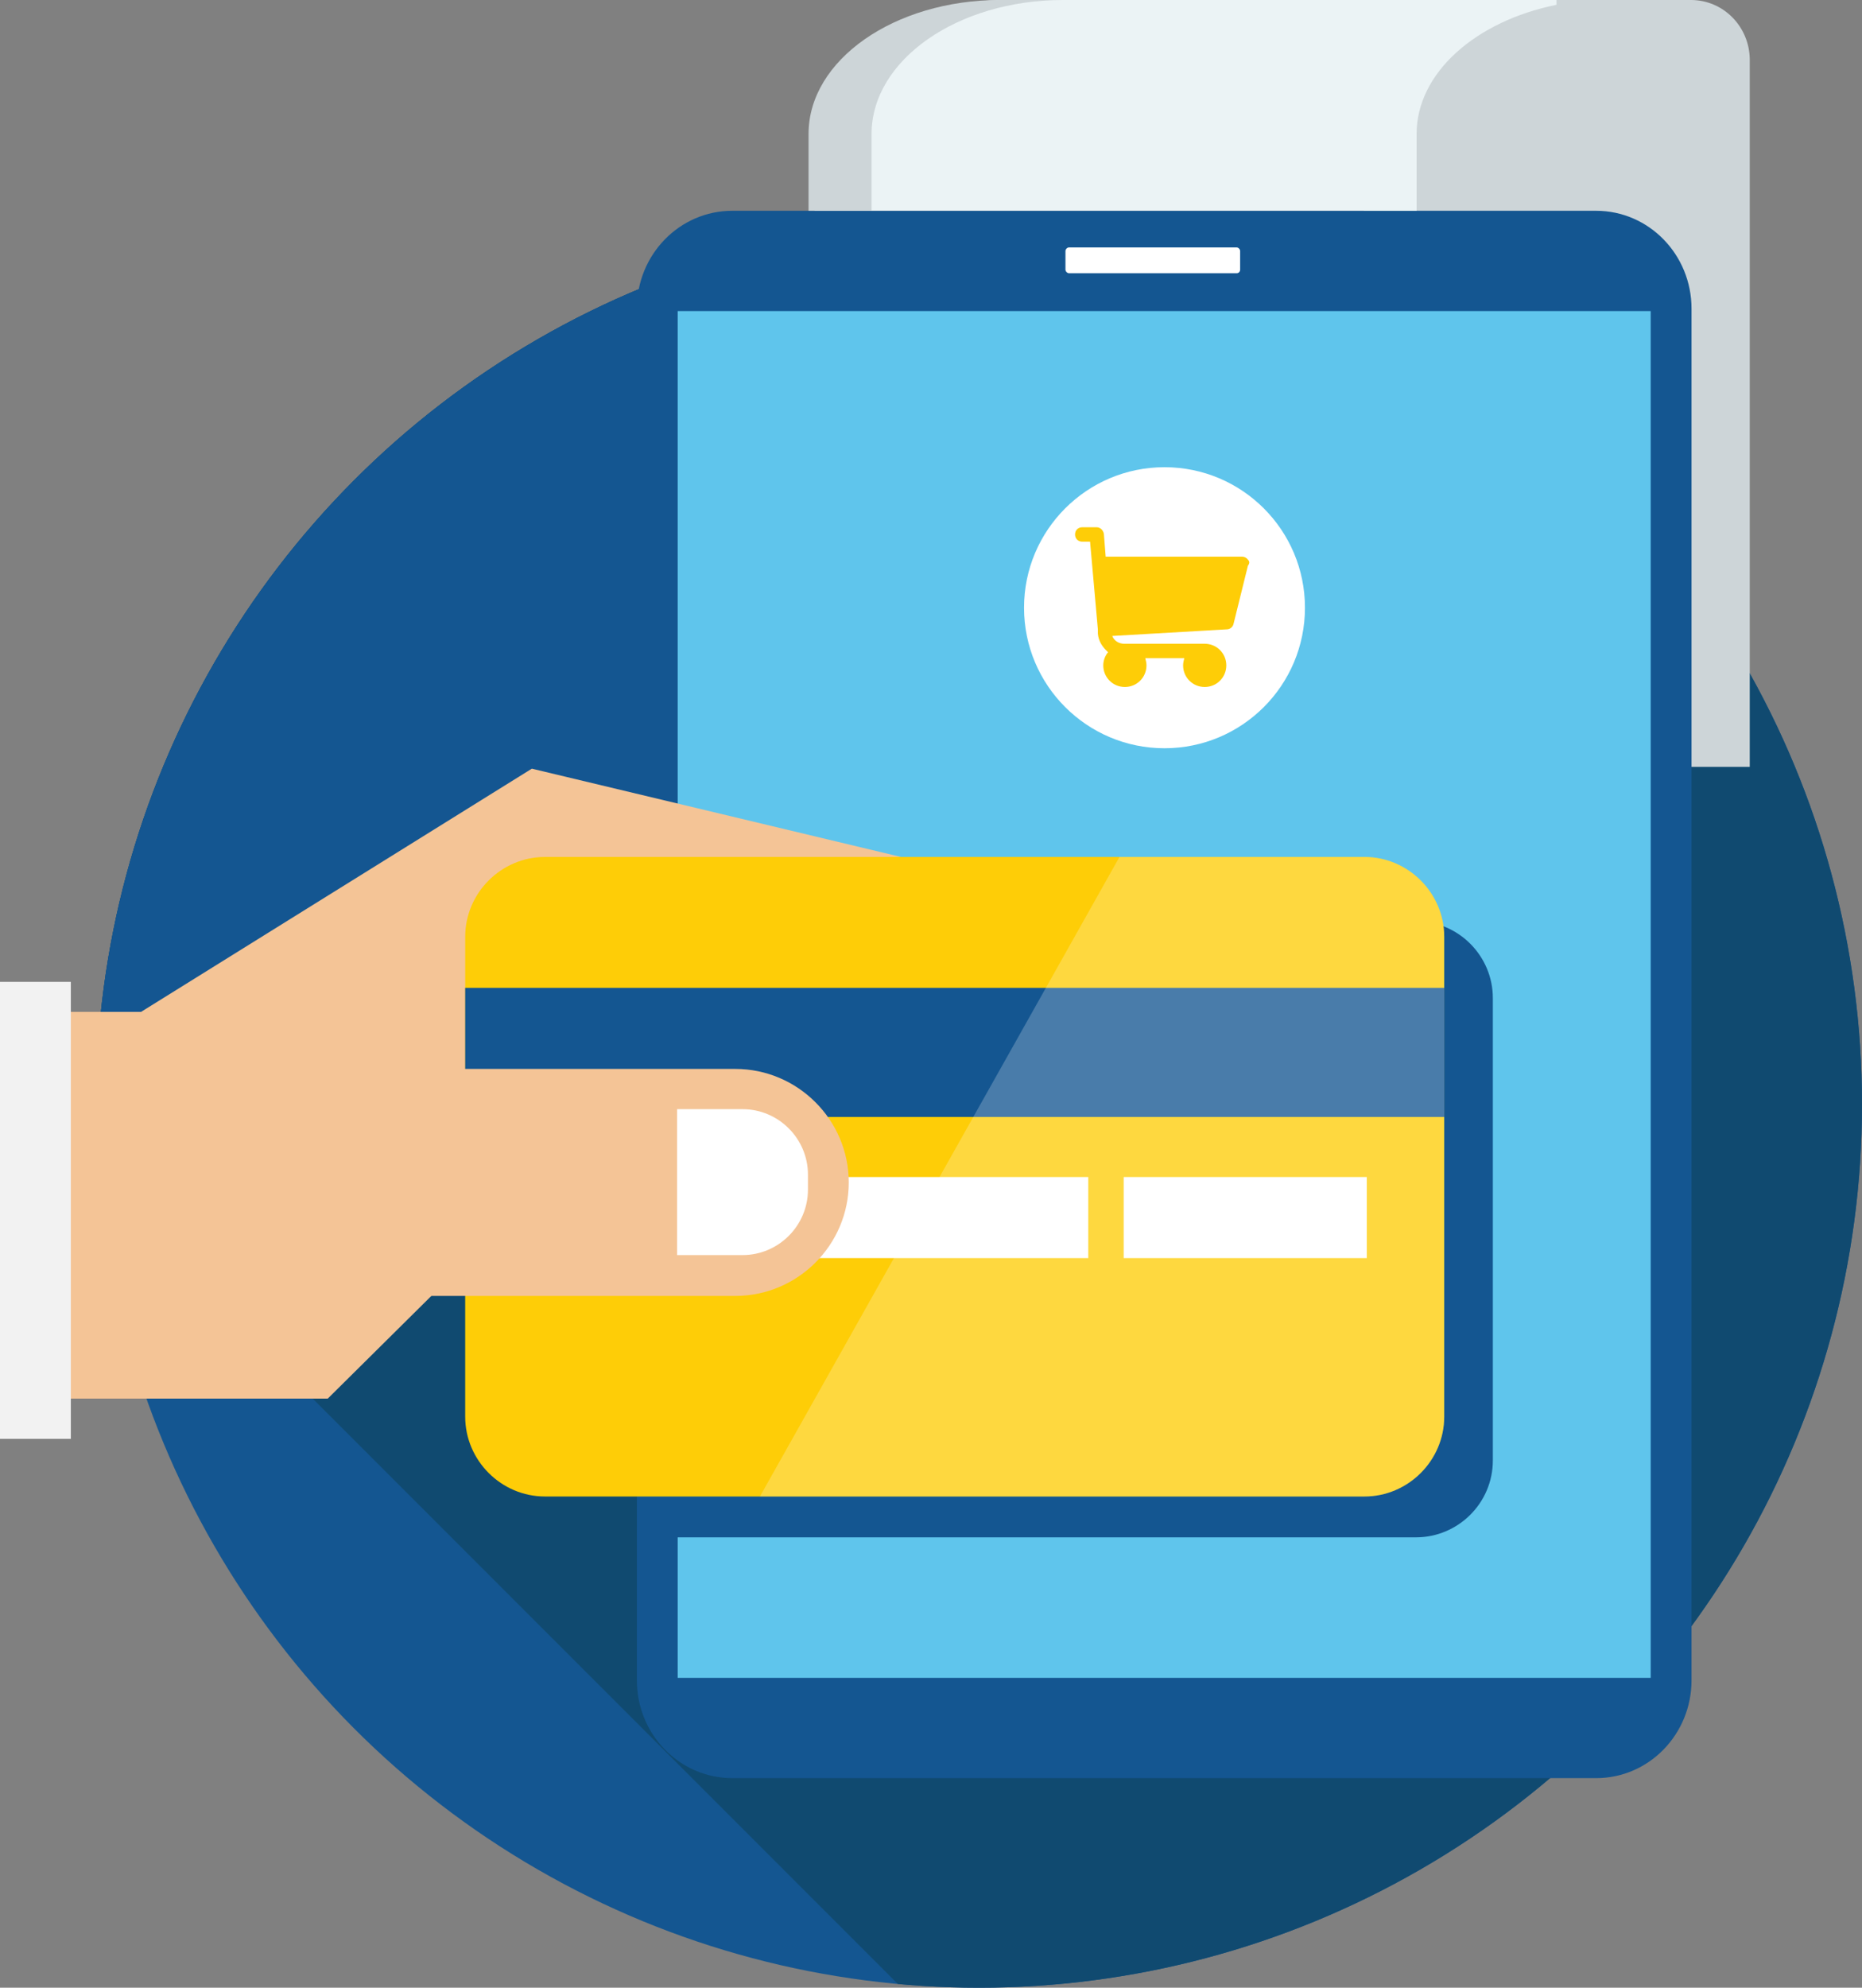 <svg xmlns="http://www.w3.org/2000/svg" xmlns:xlink="http://www.w3.org/1999/xlink" id="Layer_1" x="0px" y="0px" viewBox="0 0 310.2 331" style="enable-background:new 0 0 310.2 331;" xml:space="preserve"><rect x="0" y="0" width="310.2" height="331" fill="#808080" stroke="none"/> <g> <circle id="_x38__00000149352173074848713540000014058273433891696284_" style="fill:#145691;" cx="163.1" cy="183.9" r="147.1"></circle> <g> <defs> <circle id="_x38__00000027603937341173560610000008934632260617764501_" cx="163.1" cy="183.9" r="147.1"></circle> </defs> <clipPath id="_x38__00000132769446744902429940000000275243423010627988_"> <use xlink:href="#_x38__00000027603937341173560610000008934632260617764501_" style="overflow:visible;"></use> </clipPath> <polygon style="clip-path:url(#_x38__00000132769446744902429940000000275243423010627988_);fill:#104A70;" points="436.6,198.6 227.2,408 -29.1,151.7 180.3,-216.3 "></polygon> <polygon style="clip-path:url(#_x38__00000132769446744902429940000000275243423010627988_);fill:#145691;" points="170.6,-16.5 141.3,182.3 -77.3,239.6 -49.5,47 "></polygon> </g> <path style="fill:#CDD5D8;" d="M281.7,0h-54.5v127.7h64.3V9.8C291.4,4.4,287.1,0,281.7,0z"></path> <g> <g> <g> <g> <path style="fill:#532D5B;" d="M258.9,265.6c0,0,0.4-0.2,0.2,1.1c-0.2,1.3-1.3,4-2.5,4.6c-1.2,0.6-22.8-5-22.7-7.2 c0.1-2,19.1-2.6,19.1-2.6L258.9,265.6z"></path> <path style="fill:#F4C6BB;" d="M254.4,259.4l-1.8,3.2c0,0,1.7,3.2,6,3.3l2-3.8L254.4,259.4z"></path> <path style="fill:#F4C6BB;" d="M255.4,265.2c0,0-12.7,0.8-14.3-1.9c-1.5-2.7,13-1.9,13-1.9L255.4,265.2z"></path> </g> </g> </g> <g> <g> <g> <g> <path style="fill:#145691;" d="M281.8,279.8c0,9-7.1,16.3-15.9,16.3H122c-8.8,0-15.9-7.3-15.9-16.3V51.4 c0-9,7.1-16.3,15.9-16.3h143.9c8.8,0,15.9,7.3,15.9,16.3V279.8z"></path> <rect x="112.9" y="51.8" style="fill:#5FC5EC;" width="162.1" height="227.6"></rect> </g> </g> </g> </g> </g> <path style="fill:#FFFFFF;" d="M206,45.5h-27.9c-0.3,0-0.6-0.3-0.6-0.6v-3.1c0-0.3,0.3-0.6,0.6-0.6H206c0.3,0,0.6,0.3,0.6,0.6v3.1 C206.6,45.2,206.4,45.5,206,45.5z"></path> <g> <defs> <path id="SVGID_1_" d="M281.1,278.1c0,8.7-6.9,15.7-15.3,15.7H126.9c-8.5,0-15.3-7-15.3-15.7V57.8c0-8.7,6.9-15.7,15.3-15.7 h138.8c8.5,0,15.3,7,15.3,15.7V278.1z"></path> </defs> <clipPath id="SVGID_00000080169629889436753130000007196127829083074955_"> <use xlink:href="#SVGID_1_" style="overflow:visible;"></use> </clipPath> <path style="clip-path:url(#SVGID_00000080169629889436753130000007196127829083074955_);fill-rule:evenodd;clip-rule:evenodd;fill:#145691;" d=" M104.3,153.4h131.6c7.1,0,12.8,5.8,12.8,12.8v77c0,7.1-5.8,12.8-12.8,12.8H104.3c-7.1,0-12.8-5.8-12.8-12.8v-77 C91.5,159.2,97.2,153.4,104.3,153.4z"></path> </g> <g> <polygon style="fill-rule:evenodd;clip-rule:evenodd;fill:#F4C496;" points="2,168.5 23.5,168.5 88.6,128 150.1,142.7 76.1,211.6 54.6,232.9 2,232.9 "></polygon> <rect y="163.5" style="fill-rule:evenodd;clip-rule:evenodd;fill:#F2F2F2;" width="11.8" height="76.1"></rect> <g> <path style="fill-rule:evenodd;clip-rule:evenodd;fill:#FECD07;" d="M90.8,142.7h136.5c7.3,0,13.3,6,13.3,13.3v79.9 c0,7.3-6,13.3-13.3,13.3H90.8c-7.3,0-13.3-6-13.3-13.3V156C77.5,148.7,83.5,142.7,90.8,142.7z"></path> <rect x="77.5" y="164.5" style="fill-rule:evenodd;clip-rule:evenodd;fill:#145691;" width="163.1" height="21.5"></rect> <rect x="77.5" y="196" style="fill-rule:evenodd;clip-rule:evenodd;fill:#FFFFFF;" width="103.8" height="13.5"></rect> <rect x="187.2" y="196" style="fill-rule:evenodd;clip-rule:evenodd;fill:#FFFFFF;" width="40.5" height="13.5"></rect> <path style="opacity:0.23;fill-rule:evenodd;clip-rule:evenodd;fill:#FFFFFF;" d="M126.6,249.2h100.7c7.3,0,13.3-6,13.3-13.3V156 c0-7.3-6-13.3-13.3-13.3h-40.8L126.6,249.2z"></path> </g> <path style="fill-rule:evenodd;clip-rule:evenodd;fill:#F4C496;" d="M50.4,178h72.1c10.4,0,18.9,8.5,18.9,18.9l0,0 c0,10.4-8.5,18.9-18.9,18.9H50.4V178z"></path> <path style="fill-rule:evenodd;clip-rule:evenodd;fill:#FFFFFF;" d="M112.8,184.7h10.9c6,0,10.9,4.9,10.9,10.9v2.5 c0,6-4.9,10.9-10.9,10.9h-10.9V184.7z"></path> </g> <circle style="fill:#FFFFFF;" cx="194" cy="101.2" r="23.4"></circle> <path style="fill:#FECD07;" d="M207.9,93.2c-0.2-0.3-0.6-0.5-0.9-0.5h-22.8l-0.3-3.8c-0.1-0.6-0.6-1.1-1.2-1.1h-2.4 c-0.7,0-1.2,0.5-1.2,1.2c0,0.7,0.5,1.2,1.2,1.2h1.3l1.3,14.6c0,0,0,0,0,0.1c0,0,0,0.1,0,0.1l0,0.5c0,0,0,0,0,0 c0.1,1.3,0.8,2.3,1.7,3.1c-0.5,0.6-0.8,1.4-0.8,2.2c0,2,1.6,3.6,3.6,3.6c2,0,3.6-1.6,3.6-3.6c0-0.4-0.1-0.8-0.2-1.2h6.5 c-0.1,0.4-0.2,0.8-0.2,1.2c0,2,1.6,3.6,3.6,3.6s3.6-1.6,3.6-3.6s-1.6-3.6-3.6-3.6h-13.4c-0.9,0-1.7-0.5-2-1.3l19.1-1.1 c0.5,0,1-0.4,1.1-0.9l2.4-9.7C208.2,93.8,208.2,93.5,207.9,93.2L207.9,93.2z"></path> <path style="fill:#EBF3F5;" d="M259.3,0.8V0h-91.7c-17.6,0-31.9,10-31.9,22.3v12.8H236V22.3C236,12.1,245.9,3.5,259.3,0.8z"></path> <path style="fill:#CDD5D8;" d="M177.1,0h-10.5c-17.6,0-31.9,10-31.9,22.3v12.8h10.5V22.3C145.2,10,159.5,0,177.1,0z"></path> </g> </svg>